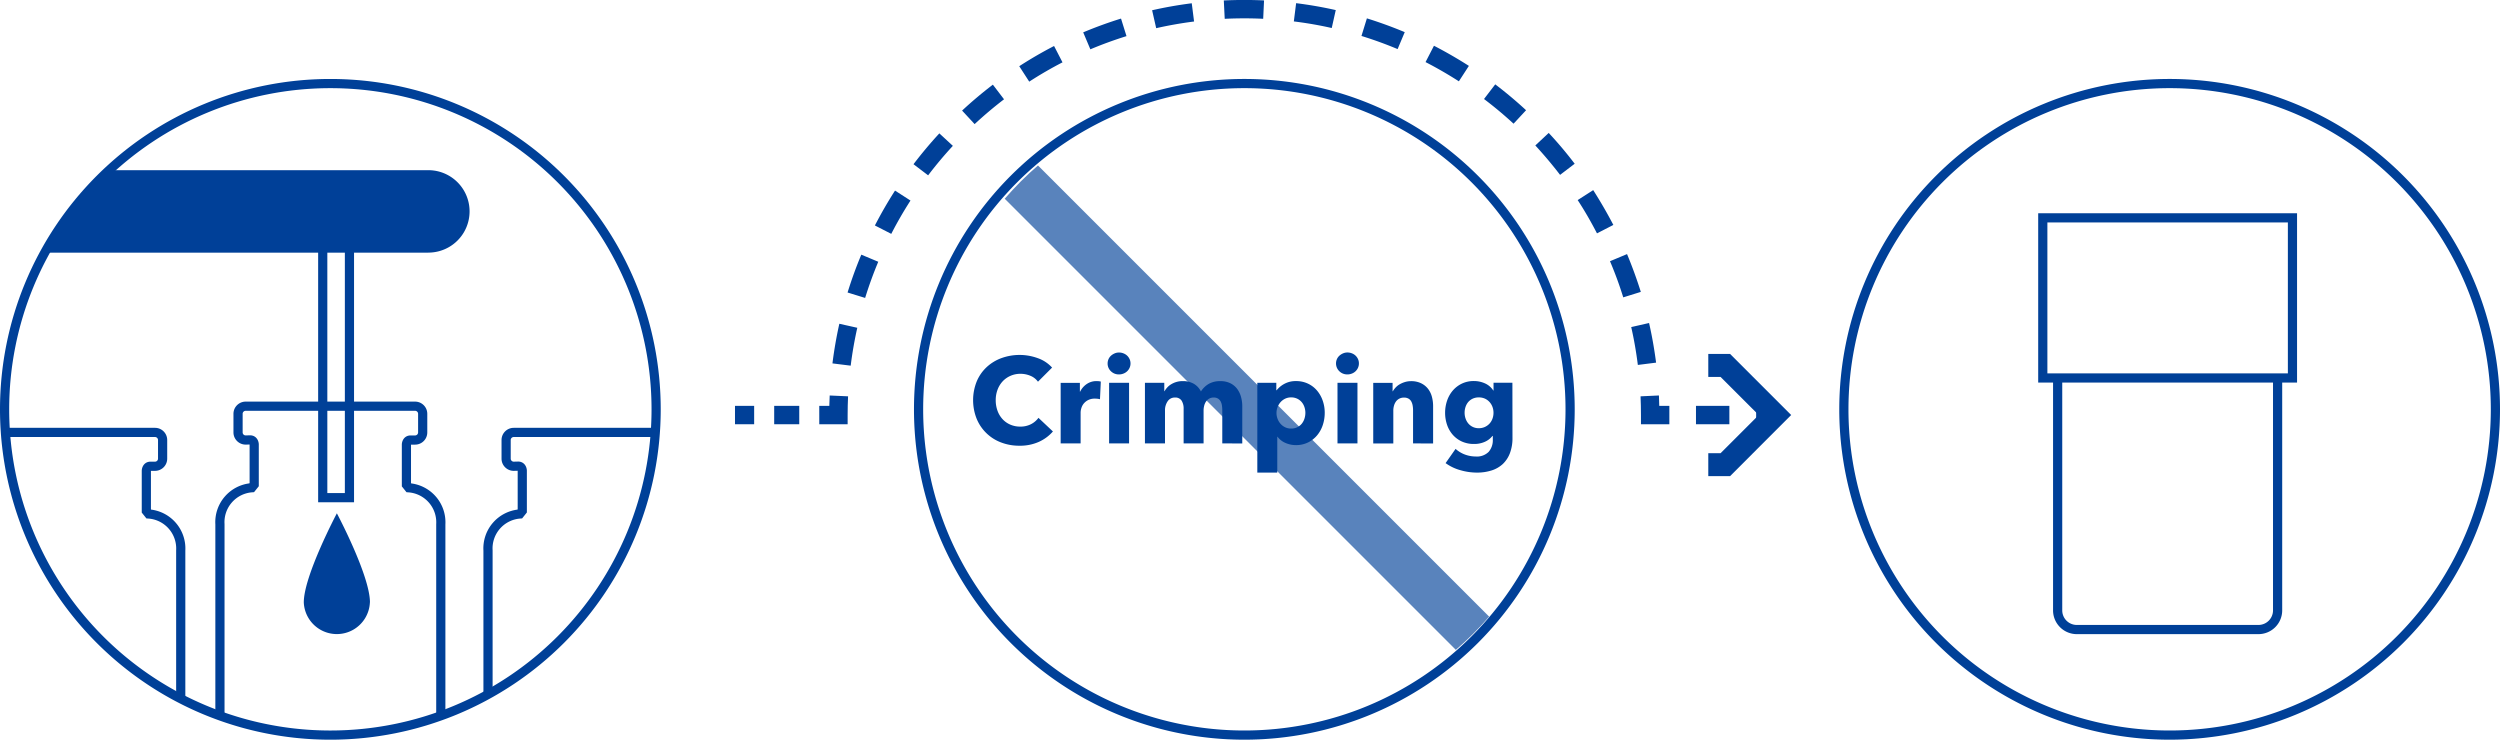 <svg xmlns="http://www.w3.org/2000/svg" xmlns:xlink="http://www.w3.org/1999/xlink" width="272.071" height="80.499" viewBox="0 0 272.071 80.499"><defs><clipPath id="a"><rect width="52.721" height="52.712" fill="none"/></clipPath><clipPath id="b"><path d="M1264.584,312.638a35.453,35.453,0,1,0,35.454-35.453,35.454,35.454,0,0,0-35.454,35.453" transform="translate(-1264.584 -277.185)" fill="none"/></clipPath></defs><g transform="translate(0.5)"><rect width="2.085" height="2.001" transform="translate(79.488 44.169)" fill="#004098"/><g transform="translate(83.754)"><path d="M1440.367,298.9V324.28a2.086,2.086,0,0,1-2.085,2.086h-19.767a2.085,2.085,0,0,1-2.085-2.086V298.9" transform="translate(-1276.753 -257.854)" fill="none" stroke="#004098" stroke-miterlimit="10" stroke-width="1"/><rect width="27.171" height="17.426" transform="translate(138.06 23.708)" fill="none" stroke="#004098" stroke-miterlimit="10" stroke-width="1"/><path d="M1400.618,312.638a35.453,35.453,0,1,1,35.453,35.453A35.452,35.452,0,0,1,1400.618,312.638Z" transform="translate(-1284.207 -268.092)" fill="none" stroke="#004098" stroke-miterlimit="10" stroke-width="1"/><path d="M1390.591,299.686h1.339l4.15,4.148-4.15,4.149h-1.339v2.5h2.369l6.651-6.652-6.651-6.651h-2.369Z" transform="translate(-1288.935 -258.664)" fill="#004098"/><rect width="2.727" height="2.001" transform="translate(0 44.169)" fill="#004098"/><path d="M1324.839,303.386h3.086v-1c0-.684.016-1.363.047-2.039l-2-.091q-.051,1.059-.05,2.131h1v-1h-2.085Z" transform="translate(-1319.932 -257.216)" fill="#004098"/><path d="M1412.743,306.6c.309,1.349.544,2.725.721,4.12l1.986-.25c-.191-1.46-.441-2.9-.765-4.313Zm-2.31-7.167a40.506,40.506,0,0,1,1.442,3.933l1.913-.595q-.662-2.1-1.5-4.114l-1.854.775m-3.517-6.651c.765,1.168,1.457,2.376,2.1,3.62l1.781-.917c-.677-1.3-1.413-2.566-2.192-3.789l-1.692,1.086m-4.606-5.945q1.413,1.534,2.693,3.2l1.589-1.211a42.853,42.853,0,0,0-2.825-3.353l-1.457,1.361m-5.591-5.057q1.677,1.267,3.222,2.691L1401.3,283q-1.611-1.488-3.355-2.815l-1.221,1.594m-6.361-4.016q1.861.96,3.624,2.092l1.089-1.68q-1.854-1.185-3.8-2.191l-.917,1.779m-6.972-2.844q2.011.622,3.933,1.429l.775-1.845q-2.013-.843-4.119-1.5l-.59,1.913m-7.359-1.579q2.1.258,4.123.718l.438-1.953q-2.121-.479-4.313-.752l-.249,1.986m-7.523-.283q1.059-.051,2.132-.052,1.033,0,2.056.049l.093-2q-1.068-.049-2.148-.049-1.121,0-2.231.054l.1,2m-7.459,1.017q2.026-.459,4.123-.727l-.252-1.985q-2.191.278-4.314.761l.444,1.951h0m-7.164,2.3q1.92-.808,3.932-1.435l-.595-1.911q-2.1.653-4.116,1.5l.778,1.844m-6.651,3.52q1.753-1.137,3.62-2.1l-.918-1.779q-1.951,1.009-3.789,2.2l1.087,1.68h0m-5.943,4.62q1.534-1.424,3.2-2.7l-1.214-1.592q-1.744,1.329-3.35,2.821l1.361,1.467m-5.057,5.58q1.269-1.671,2.691-3.209l-1.47-1.358q-1.486,1.609-2.813,3.356l1.592,1.211m-4.012,6.37q.96-1.869,2.092-3.626l-1.683-1.084q-1.181,1.839-2.19,3.795l1.781.915m-2.843,6.972q.622-2.013,1.429-3.936l-1.845-.773q-.845,2.011-1.495,4.119l1.911.59M1327.8,310.8q.261-2.095.718-4.123l-1.954-.438q-.475,2.121-.75,4.314l1.986.247" transform="translate(-1319.474 -271.005)" fill="#004098"/><path d="M1385.581,300.348q.044,1.013.044,2.038v1h3.09v-2h-2.09v1h1q0-1.07-.044-2.131Z" transform="translate(-1291.296 -257.216)" fill="#004098"/><rect width="3.634" height="2.001" transform="translate(100.317 44.169)" fill="#004098"/><rect width="2.075" height="2.001" transform="translate(106.865 44.169)" fill="#004098"/><g transform="translate(25.082 18.009)" opacity="0.65"><g clip-path="url(#a)"><path d="M1387.648,335.956l-49.094-49.094q.839-.969,1.742-1.875t1.878-1.744l49.1,49.1c-.571.646-1.146,1.273-1.75,1.875s-1.23,1.185-1.876,1.742" transform="translate(-1338.548 -283.244)" fill="#004098"/></g></g><path d="M1332.183,312.638a35.453,35.453,0,1,1,35.453,35.453A35.452,35.452,0,0,1,1332.183,312.638Z" transform="translate(-1316.47 -268.092)" fill="none" stroke="#004098" stroke-miterlimit="10" stroke-width="1"/></g><g transform="translate(0 9.094)"><g clip-path="url(#b)"><path d="M1281.832,311.863l-.262-.328v-4.386s.018-.48.444-.48h.5a.828.828,0,0,0,.827-.827v-2.028a.828.828,0,0,0-.827-.827h-18.437a.828.828,0,0,0-.828.827v2.028a.828.828,0,0,0,.828.827l.484-.012c.427,0,.445.48.445.48v4.386l-.272.34a3.755,3.755,0,0,0-3.456,3.967v23.78h24.036V315.83A3.766,3.766,0,0,0,1281.832,311.863Z" transform="translate(-1266.144 -265.021)" fill="none" stroke="#004098" stroke-miterlimit="10" stroke-width="1"/><path d="M1320.893,311.863l-.262-.328v-4.386s.018-.48.445-.48h.5a.828.828,0,0,0,.827-.827v-2.028a.828.828,0,0,0-.827-.827h-18.437a.828.828,0,0,0-.828.827v2.028a.828.828,0,0,0,.828.827l.484-.012c.427,0,.445.48.445.48v4.386l-.272.34a3.756,3.756,0,0,0-3.456,3.967v23.78h24.036V315.83A3.766,3.766,0,0,0,1320.893,311.863Z" transform="translate(-1247.73 -265.021)" fill="none" stroke="#004098" stroke-miterlimit="10" stroke-width="1"/><path d="M1301.068,309.925l-.262-.328V305.21s.018-.48.444-.48h.5a.828.828,0,0,0,.827-.827v-2.028a.828.828,0,0,0-.827-.827H1283.31a.828.828,0,0,0-.827.827V303.9a.828.828,0,0,0,.827.827l.484-.012c.428,0,.446.48.446.48v4.386l-.272.34a3.755,3.755,0,0,0-3.456,3.967v23.78h24.036v-23.78A3.766,3.766,0,0,0,1301.068,309.925Z" transform="translate(-1257.076 -265.935)" fill="none" stroke="#004098" stroke-miterlimit="10" stroke-width="1"/><path d="M1293.911,318.66c0-2.922-3.6-9.691-3.6-9.691s-3.6,6.792-3.6,9.691a3.6,3.6,0,0,0,7.194,0" transform="translate(-1254.15 -262.201)" fill="#004098"/><path d="M1315.722,283.592h-61.787v8.976h61.787v-.006a4.485,4.485,0,1,0,0-8.97" transform="translate(-1269.604 -274.165)" fill="#004098"/><rect width="2.907" height="29.077" transform="translate(34.623 15.992)" fill="none" stroke="#004098" stroke-miterlimit="10" stroke-width="1"/></g></g><g transform="translate(0 9.094)"><path d="M1264.584,312.638a35.453,35.453,0,1,1,35.453,35.453A35.452,35.452,0,0,1,1264.584,312.638Z" transform="translate(-1264.584 -277.185)" fill="none" stroke="#004098" stroke-miterlimit="10" stroke-width="1"/></g><g transform="translate(105.397 38.363)"><path d="M1343.363,306.72a5.015,5.015,0,0,1-2.1.416,5.492,5.492,0,0,1-2.007-.358,4.628,4.628,0,0,1-2.654-2.582,5.488,5.488,0,0,1,.007-4.052,4.511,4.511,0,0,1,1.079-1.557,4.762,4.762,0,0,1,1.616-.986,5.795,5.795,0,0,1,3.952.006,3.767,3.767,0,0,1,1.557,1.027l-1.536,1.536a1.906,1.906,0,0,0-.836-.649,2.756,2.756,0,0,0-1.058-.212,2.683,2.683,0,0,0-1.093.219,2.578,2.578,0,0,0-.855.6,2.753,2.753,0,0,0-.556.908,3.232,3.232,0,0,0-.2,1.145,3.33,3.33,0,0,0,.2,1.165,2.7,2.7,0,0,0,.552.908,2.461,2.461,0,0,0,.84.589,2.666,2.666,0,0,0,1.071.212,2.487,2.487,0,0,0,1.179-.265,2.292,2.292,0,0,0,.809-.689l1.574,1.483A4.465,4.465,0,0,1,1343.363,306.72Z" transform="translate(-1336.213 -296.992)" fill="#004098"/><path d="M1346.971,301.165a1.719,1.719,0,0,0-.287-.053c-.091-.009-.182-.013-.269-.013a1.54,1.54,0,0,0-.736.159,1.517,1.517,0,0,0-.478.383,1.432,1.432,0,0,0-.256.489,1.643,1.643,0,0,0-.081.462v3.381h-2.172v-6.586h2.092v.953h.026a2.146,2.146,0,0,1,.715-.827,1.843,1.843,0,0,1,1.074-.321,2.421,2.421,0,0,1,.256.013.986.986,0,0,1,.206.04Z" transform="translate(-1333.159 -296.08)" fill="#004098"/><path d="M1348.655,298.269a1.126,1.126,0,0,1-.1.471,1.19,1.19,0,0,1-.265.377,1.218,1.218,0,0,1-.4.252,1.284,1.284,0,0,1-.482.093,1.217,1.217,0,0,1-.889-.35,1.143,1.143,0,0,1-.356-.842,1.18,1.18,0,0,1,.091-.456,1.105,1.105,0,0,1,.265-.378,1.416,1.416,0,0,1,.4-.258,1.172,1.172,0,0,1,.49-.1,1.283,1.283,0,0,1,.482.093,1.218,1.218,0,0,1,.4.252,1.2,1.2,0,0,1,.265.378A1.12,1.12,0,0,1,1348.655,298.269Zm-2.331,8.7v-6.595h2.173v6.595Z" transform="translate(-1331.52 -297.077)" fill="#004098"/><path d="M1357.344,305.972v-3.6a3.53,3.53,0,0,0-.04-.536,1.309,1.309,0,0,0-.146-.444.838.838,0,0,0-.286-.3.868.868,0,0,0-.469-.113.952.952,0,0,0-.484.119,1.074,1.074,0,0,0-.344.318,1.4,1.4,0,0,0-.2.458,2.077,2.077,0,0,0-.066.536v3.562h-2.172v-3.761a1.593,1.593,0,0,0-.225-.9.806.806,0,0,0-.715-.331.918.918,0,0,0-.8.411,1.713,1.713,0,0,0-.287,1.006v3.576h-2.184v-6.595h2.106v.914h.026a2.288,2.288,0,0,1,.3-.41,1.911,1.911,0,0,1,.43-.35,2.442,2.442,0,0,1,.563-.246,2.388,2.388,0,0,1,.683-.093,2.35,2.35,0,0,1,1.211.291,2,2,0,0,1,.775.834,2.5,2.5,0,0,1,.847-.821,2.433,2.433,0,0,1,1.258-.3,2.366,2.366,0,0,1,1.132.246,2.109,2.109,0,0,1,.736.636,2.61,2.61,0,0,1,.4.874,3.746,3.746,0,0,1,.126.946v4.079Z" transform="translate(-1330.222 -296.08)" fill="#004098"/><path d="M1364.573,302.648a4.164,4.164,0,0,1-.212,1.324,3.384,3.384,0,0,1-.616,1.12,3.021,3.021,0,0,1-.986.774,2.921,2.921,0,0,1-1.324.291,2.781,2.781,0,0,1-1.151-.244,2.064,2.064,0,0,1-.849-.67h-.026v3.907h-2.172v-9.773h2.067v.808h.038a2.687,2.687,0,0,1,.84-.695,2.572,2.572,0,0,1,1.267-.3,2.972,2.972,0,0,1,1.3.278,2.912,2.912,0,0,1,.986.755,3.386,3.386,0,0,1,.622,1.107A3.944,3.944,0,0,1,1364.573,302.648Zm-2.106,0a1.993,1.993,0,0,0-.1-.622,1.618,1.618,0,0,0-.293-.536,1.474,1.474,0,0,0-.483-.378,1.492,1.492,0,0,0-.675-.146,1.461,1.461,0,0,0-.662.146,1.6,1.6,0,0,0-.5.384,1.763,1.763,0,0,0-.318.543,1.786,1.786,0,0,0,0,1.245,1.764,1.764,0,0,0,.318.543,1.6,1.6,0,0,0,.5.384,1.461,1.461,0,0,0,.662.146,1.492,1.492,0,0,0,.675-.146,1.434,1.434,0,0,0,.483-.384,1.682,1.682,0,0,0,.293-.549A2.059,2.059,0,0,0,1362.467,302.648Z" transform="translate(-1326.302 -296.08)" fill="#004098"/><path d="M1365.548,298.269a1.124,1.124,0,0,1-.1.471,1.186,1.186,0,0,1-.664.628,1.274,1.274,0,0,1-.483.093,1.216,1.216,0,0,1-.887-.35,1.178,1.178,0,0,1-.265-1.3,1.106,1.106,0,0,1,.265-.378,1.429,1.429,0,0,1,.4-.258,1.177,1.177,0,0,1,.49-.1,1.273,1.273,0,0,1,.483.093,1.183,1.183,0,0,1,.664.63A1.118,1.118,0,0,1,1365.548,298.269Zm-2.331,8.7v-6.595h2.173v6.595Z" transform="translate(-1323.557 -297.077)" fill="#004098"/><path d="M1370.143,305.972v-3.6a2.924,2.924,0,0,0-.046-.53,1.454,1.454,0,0,0-.153-.443.787.787,0,0,0-.3-.3.942.942,0,0,0-.484-.113,1.1,1.1,0,0,0-.509.113,1.044,1.044,0,0,0-.365.31,1.449,1.449,0,0,0-.218.458,1.9,1.9,0,0,0-.074.536v3.576h-2.185v-6.595h2.106v.914h.028a2.114,2.114,0,0,1,.311-.416,1.87,1.87,0,0,1,.45-.352,2.755,2.755,0,0,1,.562-.238,2.222,2.222,0,0,1,.65-.093,2.436,2.436,0,0,1,1.124.238,2.138,2.138,0,0,1,.749.617,2.432,2.432,0,0,1,.411.867,3.921,3.921,0,0,1,.125.98v4.079Z" transform="translate(-1322.259 -296.08)" fill="#004098"/><path d="M1378.455,305.35a4.631,4.631,0,0,1-.278,1.682,3.18,3.18,0,0,1-.78,1.186,3.23,3.23,0,0,1-1.226.7,5.209,5.209,0,0,1-1.595.231,6.473,6.473,0,0,1-1.8-.265,4.938,4.938,0,0,1-1.6-.768l1.086-1.549a3.2,3.2,0,0,0,1.053.63,3.4,3.4,0,0,0,1.133.2,1.814,1.814,0,0,0,1.41-.5,1.913,1.913,0,0,0,.456-1.338v-.4h-.04a2.131,2.131,0,0,1-.821.636,2.783,2.783,0,0,1-1.178.238,3.139,3.139,0,0,1-1.338-.271,2.971,2.971,0,0,1-.987-.736,3.234,3.234,0,0,1-.615-1.079,4.025,4.025,0,0,1-.212-1.305,4.081,4.081,0,0,1,.212-1.311,3.376,3.376,0,0,1,.615-1.1,3.04,3.04,0,0,1,.987-.761,2.98,2.98,0,0,1,1.326-.285,2.914,2.914,0,0,1,1.19.252,2.065,2.065,0,0,1,.914.781h.026v-.848h2.053Zm-2.066-2.715a1.818,1.818,0,0,0-.112-.636,1.615,1.615,0,0,0-.325-.536,1.522,1.522,0,0,0-.5-.365,1.579,1.579,0,0,0-.662-.132,1.536,1.536,0,0,0-.655.132,1.469,1.469,0,0,0-.484.358,1.592,1.592,0,0,0-.3.53,1.963,1.963,0,0,0-.106.649,1.923,1.923,0,0,0,.106.636,1.65,1.65,0,0,0,.3.536,1.454,1.454,0,0,0,1.139.511,1.554,1.554,0,0,0,.668-.14,1.571,1.571,0,0,0,.5-.363,1.6,1.6,0,0,0,.318-.53A1.856,1.856,0,0,0,1376.389,302.635Z" transform="translate(-1319.751 -296.08)" fill="#004098"/></g></g></svg>